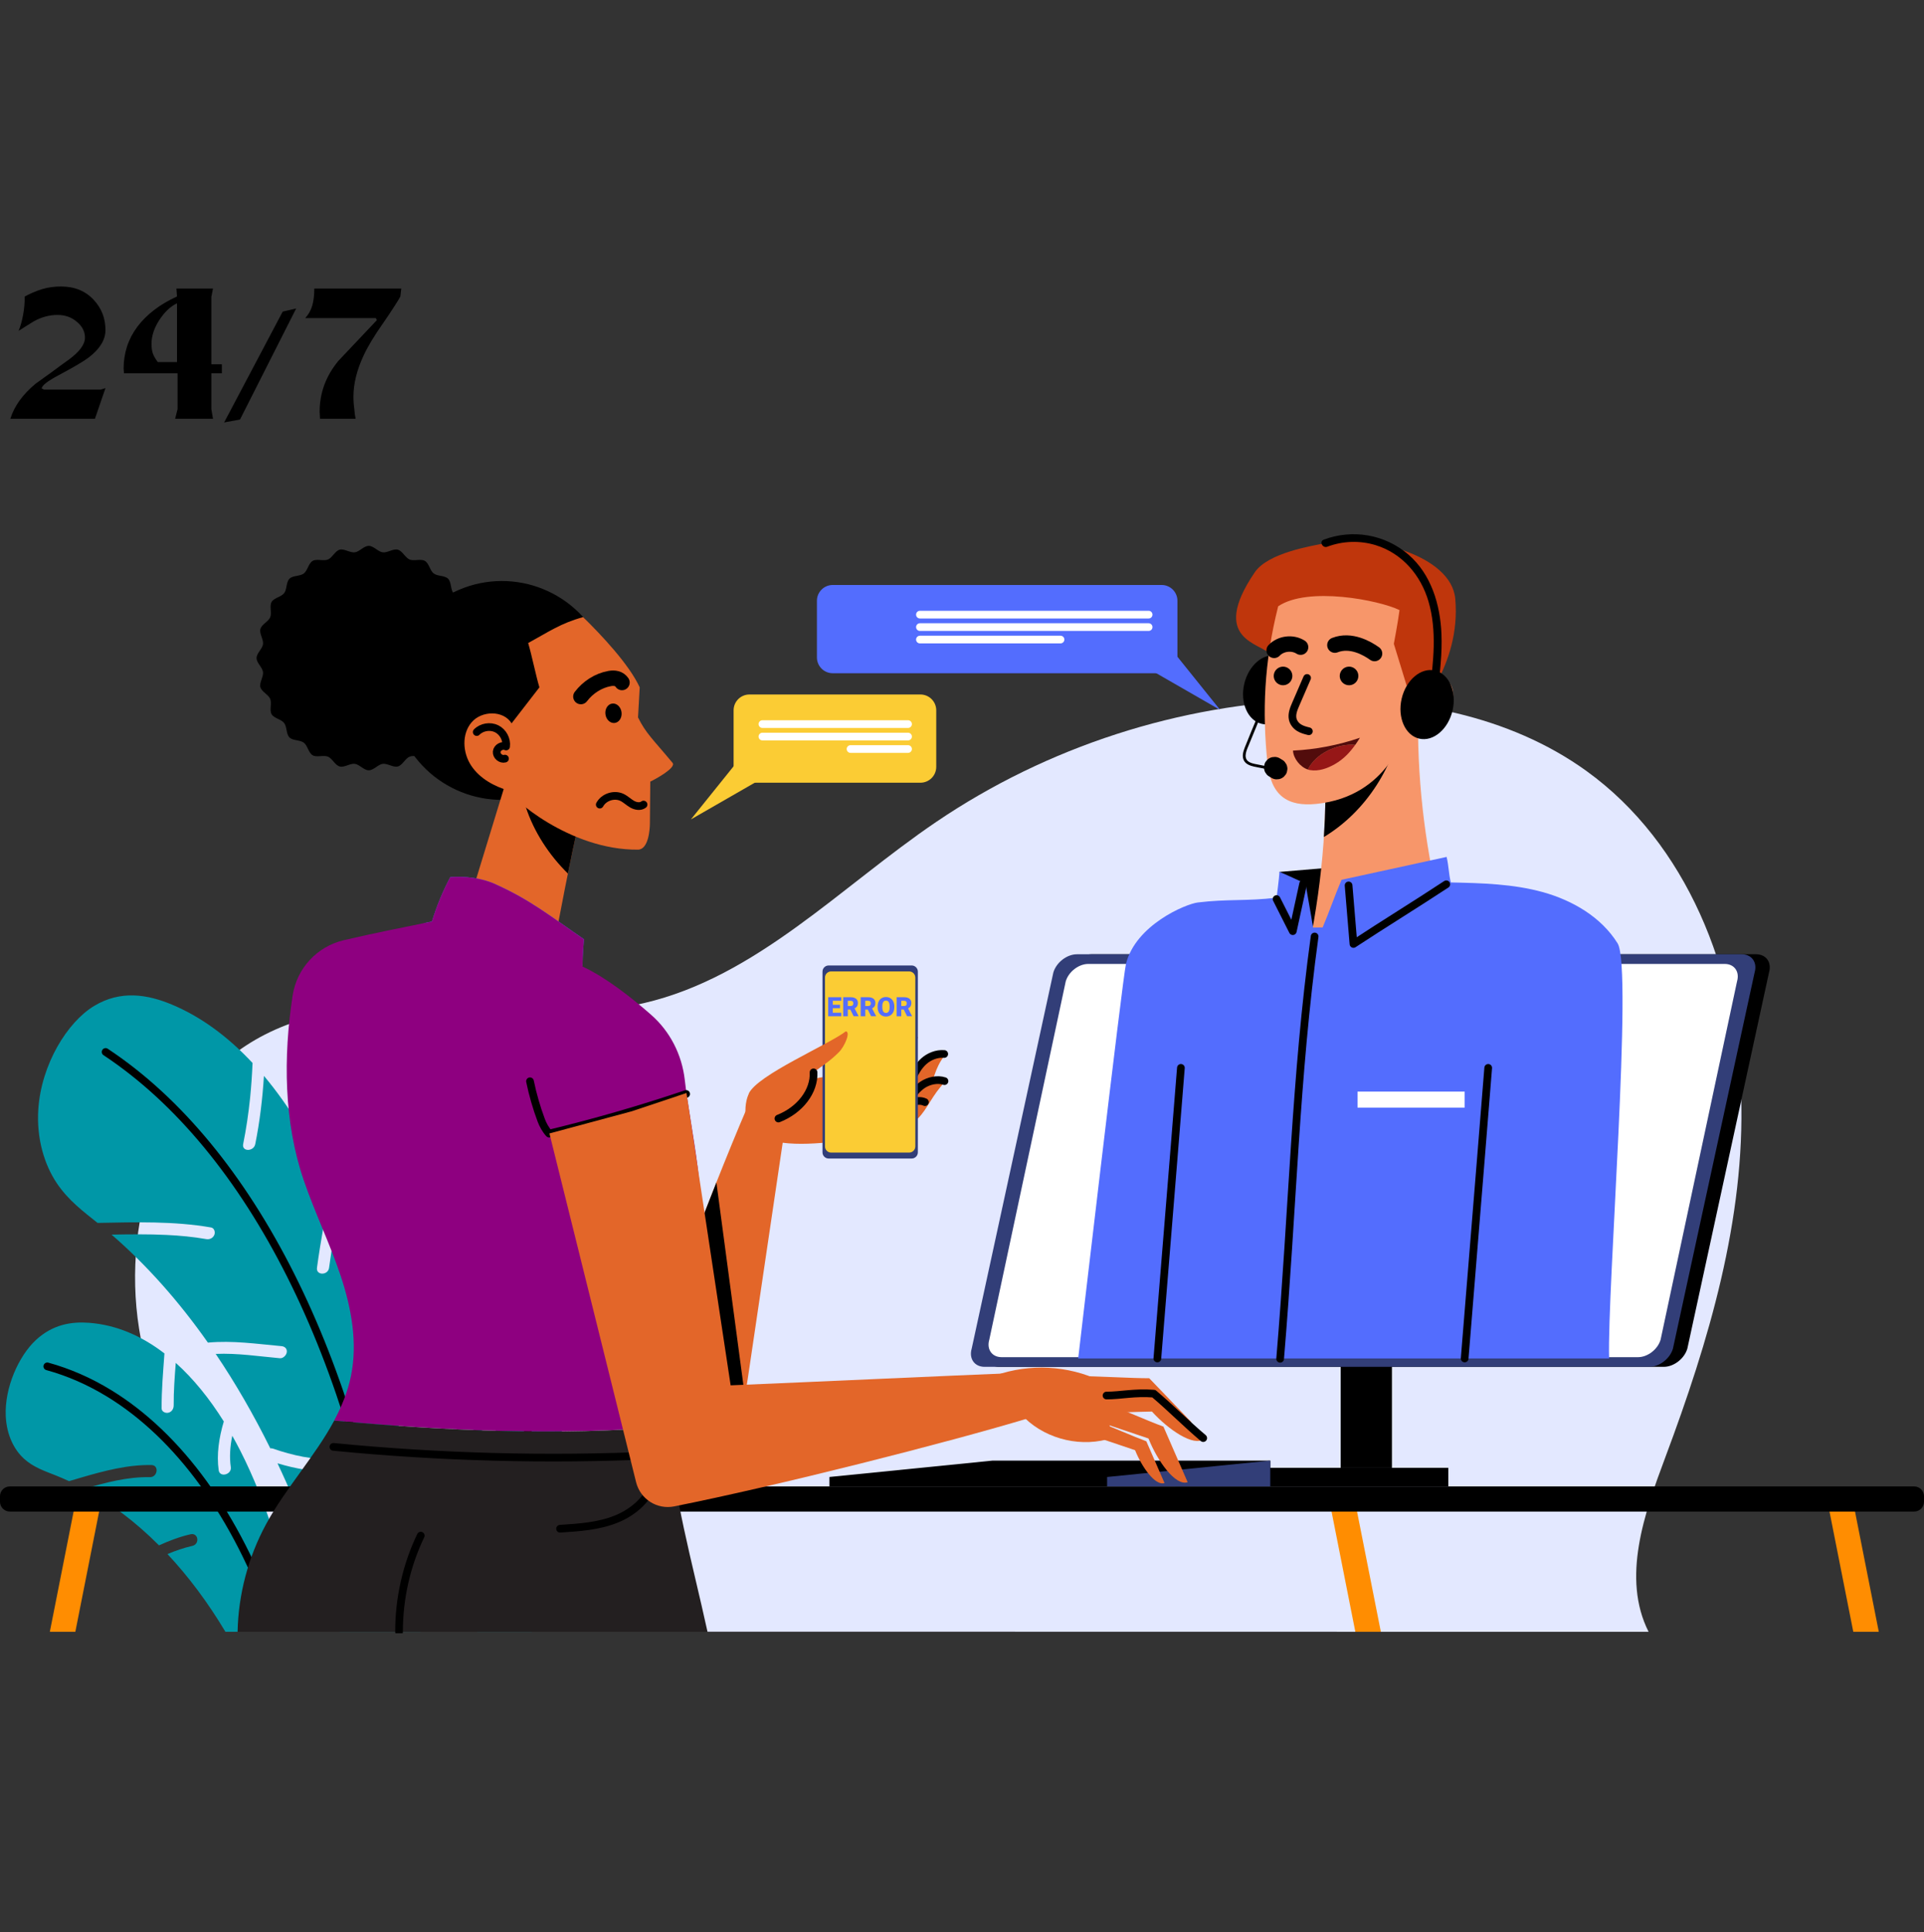 <svg width="250" height="251" viewBox="0 0 250 251" fill="none" xmlns="http://www.w3.org/2000/svg">
<rect x="0" y="0" width="250" height="251" fill="#333333" stroke="none"/>
<path d="M13.704 50.421L12.336 54.405H1.344C1.856 52.757 2.952 51.237 4.632 49.845C5.352 49.333 6.064 48.821 6.768 48.309C7.472 47.781 8.184 47.261 8.904 46.749C10.328 45.709 11.04 44.749 11.04 43.869C11.04 43.069 10.688 42.381 9.984 41.805C9.296 41.213 8.456 40.917 7.464 40.917C6.424 40.917 5.408 41.189 4.416 41.733C4.08 41.941 3.744 42.149 3.408 42.357C3.072 42.565 2.744 42.773 2.424 42.981C2.664 42.373 2.856 41.685 3 40.917C3.144 40.149 3.216 39.349 3.216 38.517C4 38.101 4.76 37.781 5.496 37.557C6.248 37.333 7.056 37.221 7.92 37.221C9.696 37.221 11.12 37.805 12.192 38.973C13.2 40.061 13.704 41.365 13.704 42.885C13.704 44.133 12.992 45.309 11.568 46.413C10.928 46.909 9.6 47.693 7.584 48.765C6.144 49.533 5.424 50.101 5.424 50.469L5.712 50.613H13.08L13.704 50.421ZM28.83 48.501H27.462V53.157L27.678 54.405H22.758L23.07 53.157V48.501H16.11L16.062 47.901C16.062 45.853 16.662 44.029 17.862 42.429C19.078 40.829 20.79 39.525 22.998 38.517L22.926 37.485H27.678L27.462 38.565V47.325H28.83V48.501ZM22.998 47.037V39.405C22.15 39.805 21.382 40.533 20.694 41.589C20.022 42.629 19.686 43.661 19.686 44.685C19.686 45.149 19.742 45.557 19.854 45.909C19.982 46.261 20.198 46.637 20.502 47.037H22.998ZM38.483 40.077L31.187 54.501L29.123 54.885L36.731 40.485L38.483 40.077ZM52.142 37.485L52.022 38.517C51.894 38.773 51.646 39.181 51.278 39.741C50.926 40.301 50.446 41.021 49.838 41.901C48.622 43.629 47.75 45.077 47.222 46.245C46.358 48.101 45.926 49.869 45.926 51.549C45.926 52.093 45.974 52.733 46.07 53.469C46.086 53.709 46.134 54.021 46.214 54.405H41.582L41.534 53.469C41.534 51.037 42.35 48.837 43.982 46.869C44.814 45.989 45.646 45.109 46.478 44.229C47.31 43.349 48.142 42.469 48.974 41.589L48.83 41.325H39.662C40.11 40.829 40.414 40.285 40.574 39.693C40.75 39.101 40.838 38.365 40.838 37.485H52.142Z" fill="black"/>
<g clip-path="url(#clip0_697_4125)">
<path d="M37.8 211.971C28.925 200.102 20.41 187.264 18.074 172.631C15.742 157.997 21.223 141.147 34.424 134.409C49.227 126.855 67.449 134.075 83.641 130.328C98.281 126.938 109.229 115.198 121.667 106.769C136.078 97.005 153.295 91.434 170.693 90.912C183.12 90.538 196.051 92.888 206.136 100.161C219.211 109.591 225.714 126.189 226.24 142.302C226.765 158.414 222.043 174.228 216.389 189.326C213.643 196.661 210.692 205.011 214.215 212.003L37.8 211.975V211.971Z" fill="#E3E8FF"/>
<path d="M50.541 178.333C50.033 180.154 49.472 181.964 48.828 183.764C48.475 184.75 47.017 184.332 47.37 183.346C48.353 180.596 49.151 177.818 49.825 175.018C49.072 171.711 48.23 168.489 47.273 165.38C46.334 162.324 45.275 159.38 44.109 156.573C43.609 159.283 43.127 161.993 42.76 164.707C42.623 165.718 41.054 165.718 41.187 164.707C41.669 161.148 42.349 157.595 43.008 154.04C40.532 148.58 37.62 143.732 34.295 139.777C34.111 142.724 33.762 145.679 33.168 148.637C32.967 149.642 31.394 149.645 31.596 148.637C31.995 146.647 32.29 144.653 32.495 142.66C32.65 141.134 32.751 139.615 32.816 138.1C29.663 134.72 26.172 132.122 22.361 130.524C19.201 129.199 15.695 128.591 12.215 130.7C8.739 132.805 5.377 138.272 4.981 144.07C4.715 147.997 5.816 151.387 7.378 153.712C8.89 155.961 10.812 157.379 12.676 158.877C17.646 158.783 22.627 158.632 27.428 159.47C27.838 159.542 28 160.061 27.846 160.435C27.666 160.874 27.212 161.054 26.805 160.982C25.103 160.683 23.368 160.521 21.616 160.439C19.258 160.327 16.879 160.352 14.497 160.399C19.014 164.304 23.206 169.015 27.014 174.428C30.264 174.129 33.41 174.604 36.584 174.888C37.005 174.924 37.325 175.22 37.264 175.673C37.21 176.072 36.793 176.497 36.371 176.458C33.622 176.213 30.851 175.774 28.029 175.896C30.581 179.675 32.949 183.774 35.123 188.165C35.231 188.151 35.346 188.158 35.468 188.201C37.984 189.072 40.77 189.713 43.573 189.565C44.592 189.511 44.376 191.084 43.361 191.138C40.87 191.271 38.365 190.807 36.058 190.109C39.225 196.806 41.943 204.141 44.156 212.005H54.633C53.942 200.33 52.7 188.921 50.534 178.333H50.541Z" fill="#0097A7"/>
<path d="M51.066 210.399C46.351 176.853 32.776 149.274 13.723 136.667" stroke="black" stroke-linecap="round" stroke-linejoin="round"/>
<path d="M31.221 188.467C30.886 187.809 30.537 187.165 30.181 186.531C29.9 187.902 29.799 189.288 29.99 190.602C30.131 191.581 28.561 191.991 28.417 191.019C28.122 188.968 28.453 186.776 29.08 184.674C27.223 181.705 25.131 179.121 22.839 177.062C22.695 178.901 22.558 180.74 22.569 182.569C22.569 182.99 22.36 183.411 21.892 183.533C21.507 183.634 21.003 183.404 21 182.986C20.985 180.614 21.198 178.221 21.367 175.835C18.387 173.539 15.098 172.121 11.578 171.855C9.321 171.685 6.881 172.042 4.668 174.089C2.454 176.137 0.576 180.262 0.748 183.976C0.864 186.488 1.875 188.385 3.116 189.511C4.358 190.641 5.834 191.12 7.266 191.692C7.838 191.919 8.407 192.167 8.972 192.426C9.476 192.279 9.98 192.128 10.484 191.98C13.525 191.087 16.616 190.274 19.69 190.335C20.698 190.357 20.489 191.926 19.477 191.908C16.609 191.85 13.777 192.595 10.948 193.42C14.392 195.277 17.646 197.749 20.662 200.769C21.993 200.164 23.35 199.646 24.764 199.326C25.779 199.099 25.995 200.614 24.98 200.841C23.879 201.089 22.81 201.463 21.759 201.899C24.494 204.818 27.021 208.197 29.292 212.001H38.962C37.112 203.342 34.665 195.23 31.221 188.467Z" fill="#0097A7"/>
<path d="M35.511 210.451C30.728 196.897 23.245 186.561 14.172 181.018C11.613 179.456 8.925 178.276 6.146 177.513" stroke="black" stroke-linecap="round" stroke-linejoin="round"/>
<path d="M72.134 190.282C71.843 190.627 71.385 190.793 71.022 190.563C70.705 190.361 70.594 189.836 70.885 189.487C71.551 188.698 72.231 187.917 72.915 187.144C73.16 184.29 73.332 181.443 73.412 178.61C73.502 175.505 73.473 172.413 73.329 169.372C72.649 170.704 72.015 172.057 71.385 173.406C70.939 174.364 69.478 173.95 69.928 172.989C70.939 170.822 71.965 168.638 73.16 166.539C72.71 160.349 71.742 154.422 70.198 149.099C69.604 150.333 69.057 151.582 68.578 152.856C68.208 153.839 66.75 153.421 67.121 152.439C67.815 150.596 68.639 148.796 69.561 147.033C68.593 144.096 67.441 141.368 66.081 138.914C64.519 136.088 62.608 133.569 60.16 133.008C57.713 132.446 54.647 134.35 53.232 138.255C52.448 140.422 52.271 142.88 52.469 145.122C54.769 145.475 57.069 145.838 59.325 146.328C60.286 146.536 59.664 148.051 58.706 147.843C56.723 147.414 54.711 147.08 52.692 146.767C53.135 149.272 53.974 151.431 54.751 153.626C56.083 157.376 57.238 161.321 58.22 165.417C60.049 165.87 61.812 166.446 63.309 167.576C64.061 168.145 63.093 169.505 62.334 168.933C61.229 168.098 59.962 167.569 58.627 167.162C59.772 172.233 60.646 177.531 61.258 182.983C62.237 183.635 63.227 184.275 64.234 184.884C65.051 185.377 64.076 186.733 63.259 186.24C62.658 185.88 62.068 185.506 61.477 185.132C62.327 193.805 62.507 202.85 61.981 212.005H69.1C70.662 204.595 71.922 197.109 72.677 189.649C72.498 189.861 72.314 190.07 72.134 190.282Z" fill="#0097A7"/>
<path d="M66.79 210.483C70.918 184.211 67.697 157.243 59.807 138.165" stroke="black" stroke-linecap="round" stroke-linejoin="round"/>
<path d="M216.188 177.575H129.805C128.498 177.575 127.746 176.514 128.131 175.207L138.741 126.344C139.126 125.037 140.497 123.976 141.804 123.976H228.187C229.493 123.976 230.245 125.037 229.86 126.344L219.25 175.207C218.865 176.514 217.494 177.575 216.188 177.575Z" fill="black"/>
<path d="M180.864 162.362H174.206V190.694H180.864V162.362Z" fill="black"/>
<path d="M188.188 190.694H152.724V193.113H188.188V190.694Z" fill="black"/>
<path d="M214.316 177.575H127.934C126.627 177.575 125.875 176.514 126.26 175.207L136.87 126.344C137.255 125.037 138.626 123.976 139.933 123.976H226.315C227.622 123.976 228.374 125.037 227.989 126.344L217.379 175.207C216.994 176.514 215.623 177.575 214.316 177.575Z" fill="#323E78"/>
<path d="M212.841 176.319H130.147C128.895 176.319 128.178 175.304 128.545 174.052L138.479 127.499C138.846 126.247 140.159 125.232 141.412 125.232H224.106C225.358 125.232 226.074 126.247 225.707 127.499L215.774 174.052C215.407 175.304 214.093 176.319 212.841 176.319Z" fill="white"/>
<path d="M166.248 113.279L175.289 112.513L171.704 121.543H168.998L166.248 113.279Z" fill="black"/>
<path d="M184.269 92.233C184.107 100.784 185.053 109.357 187.076 117.667C181.731 121.219 175.419 124.243 169.362 126.359C171.445 117.491 172.489 108.342 172.183 99.237C175.75 95.836 179.547 93.651 184.269 92.233Z" fill="#F7966A"/>
<path d="M172.183 99.233C175.253 96.303 178.495 94.281 182.35 92.87C181.277 99.481 177.545 105.405 172.021 108.745C172.229 105.578 172.291 102.404 172.183 99.229V99.233Z" fill="black"/>
<path d="M161.674 88.853C161.109 91.297 162.131 93.618 163.956 94.043C165.781 94.468 167.721 92.83 168.289 90.387C168.854 87.943 167.832 85.622 166.007 85.197C164.183 84.772 162.243 86.41 161.674 88.853Z" fill="black"/>
<path d="M165.032 85.009C163.974 83.541 157.028 83.206 163.031 74.367C164.758 71.823 170.33 70.93 172.709 70.477C177.855 69.494 188.584 72.039 189.095 77.804C189.876 86.607 183.826 92.743 183.084 94.104C175.843 94.255 169.012 90.552 165.032 85.009Z" fill="#BF360C"/>
<path d="M166.087 78.766C169.941 76.156 179.208 77.967 181.85 79.263C181.638 80.896 181.112 83.646 181.112 83.646L182.786 89.099C182.786 89.099 186.316 87.058 187.886 88.26C190.83 90.516 186.244 96.786 182.685 95.062C182.523 94.983 180.54 103.469 171.05 104.441C167.278 104.826 165.115 103.365 164.679 99.035C164.017 92.445 164.229 86.162 166.083 78.766H166.087Z" fill="#F7966A"/>
<path d="M176.095 96.772C175.383 97.776 174.562 98.637 173.457 99.27C172.478 99.832 171.345 100.231 170.232 100.051C170.132 100.037 170.035 100.008 169.937 99.975C170.952 97.895 173.77 96.574 176.095 96.772Z" fill="#961717"/>
<path d="M168.005 97.516C170.963 97.373 173.903 96.808 176.707 95.847C176.509 96.167 176.308 96.476 176.099 96.772C173.774 96.57 170.956 97.894 169.941 99.975C168.944 99.651 168.062 98.542 168.008 97.516H168.005Z" fill="#520C0C"/>
<path d="M170.071 95.005C169.635 94.897 169.196 94.789 168.804 94.545C168.412 94.3 168.07 93.9 167.965 93.393C167.836 92.756 168.095 92.108 168.347 91.525C168.843 90.377 169.344 89.225 169.84 88.077" stroke="black" stroke-linecap="round" stroke-linejoin="round"/>
<path d="M187.411 90.322C187.464 89.671 186.82 89.102 186.169 89.099C185.517 89.095 184.924 89.541 184.596 90.106C184.269 90.671 184.171 91.337 184.132 91.989C184.596 91.697 185.309 91.981 185.445 92.51C185.582 93.039 185.096 93.633 184.549 93.601" stroke="black" stroke-linecap="round" stroke-linejoin="round"/>
<path d="M174.209 88.357C174.508 88.954 175.235 89.199 175.833 88.9C176.43 88.602 176.675 87.875 176.376 87.277C176.077 86.68 175.35 86.435 174.753 86.734C174.155 87.033 173.911 87.76 174.209 88.357Z" fill="black"/>
<path d="M165.633 88.357C165.932 88.954 166.659 89.199 167.256 88.9C167.854 88.602 168.099 87.875 167.8 87.277C167.501 86.68 166.774 86.435 166.177 86.734C165.579 87.033 165.335 87.76 165.633 88.357Z" fill="black"/>
<path d="M178.608 84.909C177.675 84.239 175.534 82.994 173.45 83.814" stroke="black" stroke-width="2" stroke-linecap="round" stroke-linejoin="round"/>
<path d="M168.998 84.079C167.944 83.402 166.421 83.586 165.558 84.493" stroke="black" stroke-width="2" stroke-linecap="round" stroke-linejoin="round"/>
<path d="M182.127 90.772C181.562 93.215 182.584 95.537 184.409 95.961C186.234 96.386 188.174 94.748 188.742 92.305C189.307 89.861 188.285 87.54 186.461 87.115C184.636 86.69 182.696 88.328 182.127 90.772Z" fill="black"/>
<path d="M171.989 70.117C175.746 68.699 179.968 69.426 183.009 72.054C185.974 74.616 187.137 78.55 187.299 82.35C187.407 84.895 187.097 87.436 186.788 89.959C186.709 90.61 185.687 90.552 185.766 89.897C186.244 86 186.737 81.969 185.615 78.136C184.618 74.742 182.221 71.91 178.787 70.837C176.736 70.197 174.472 70.269 172.464 71.028C171.856 71.258 171.377 70.351 171.992 70.117H171.989Z" fill="black"/>
<path d="M164.279 99.445C164.297 99.269 164.359 99.107 164.463 98.956C164.539 98.866 164.614 98.78 164.69 98.69C164.873 98.524 165.086 98.416 165.323 98.366C165.446 98.355 165.568 98.348 165.687 98.337C165.928 98.351 166.147 98.423 166.349 98.556C166.453 98.618 166.558 98.682 166.658 98.744C166.813 98.837 166.936 98.96 167.025 99.114C167.144 99.255 167.216 99.42 167.249 99.604C167.295 99.787 167.292 99.967 167.241 100.144C167.223 100.32 167.162 100.482 167.058 100.633C166.982 100.723 166.907 100.809 166.831 100.899C166.648 101.065 166.435 101.173 166.198 101.223C166.075 101.234 165.953 101.241 165.834 101.252C165.593 101.238 165.374 101.166 165.172 101.033C165.068 100.971 164.963 100.907 164.863 100.845C164.708 100.752 164.585 100.629 164.495 100.475C164.377 100.334 164.305 100.169 164.272 99.985C164.225 99.802 164.229 99.622 164.279 99.445Z" fill="black"/>
<path d="M140.098 176.489H209.083C208.828 167.427 212.189 125.772 210.188 122.558C208.065 119.146 204.343 116.976 200.471 115.903C196.598 114.831 192.531 114.734 188.515 114.644C188.227 113.449 188.256 112.528 187.968 111.329C183.358 112.337 178.92 113.294 174.31 114.305C173.388 116.501 172.784 118.297 171.862 120.489C171.528 120.489 170.952 120.507 170.617 120.507C170.329 118.642 169.933 116.627 169.645 114.763C168.879 114.478 167.018 113.56 166.252 113.276C166.208 114.09 165.877 116.623 165.877 116.623C162.03 117.095 159.485 116.778 155.635 117.249C154.058 117.444 147.562 120.172 146.306 125.228C145.874 126.967 140.098 176.485 140.098 176.485V176.489Z" fill="#536DFE"/>
<path d="M175.232 115.029C175.444 117.567 175.653 120.104 175.865 122.638C179.795 120.05 183.999 117.473 187.929 114.882" stroke="black" stroke-linecap="round" stroke-linejoin="round"/>
<path d="M169.329 114.81C168.879 116.865 168.433 118.92 167.983 120.975C167.281 119.585 166.579 118.193 165.874 116.803" stroke="black" stroke-linecap="round" stroke-linejoin="round"/>
<path d="M170.819 121.665C168.296 140.131 168.008 156.723 166.338 176.528" stroke="black" stroke-linecap="round" stroke-linejoin="round"/>
<path d="M150.384 176.489C151.874 158.325 153.443 138.735 153.443 138.735" stroke="black" stroke-linecap="round" stroke-linejoin="round"/>
<path d="M190.315 176.489C191.804 158.325 193.374 138.735 193.374 138.735" stroke="black" stroke-linecap="round" stroke-linejoin="round"/>
<path d="M165.363 99.691C164.571 99.54 163.772 99.41 162.984 99.234C162.689 99.165 162.372 99.076 162.138 98.87C161.843 98.608 161.811 98.222 161.886 97.855C161.965 97.467 162.134 97.103 162.286 96.736C162.444 96.355 162.599 95.973 162.757 95.592C163.081 94.8 163.408 94.012 163.732 93.22C163.819 93.008 163.502 92.838 163.412 93.054C162.854 94.408 162.275 95.754 161.742 97.118C161.533 97.657 161.346 98.287 161.649 98.831C161.908 99.295 162.448 99.482 162.941 99.594C163.718 99.766 164.506 99.896 165.287 100.044C165.514 100.087 165.589 99.734 165.363 99.691Z" fill="black"/>
<path d="M190.314 141.817H176.394V143.908H190.314V141.817Z" fill="white"/>
<path d="M150.938 75.999H108.204C107.069 75.999 106.148 76.919 106.148 78.054V85.41C106.148 86.545 107.069 87.465 108.204 87.465H150.938C152.073 87.465 152.993 86.545 152.993 85.41V78.054C152.993 76.919 152.073 75.999 150.938 75.999Z" fill="#536DFE"/>
<path d="M148.761 86.609L158.546 92.235L151.791 83.831L148.761 86.609Z" fill="#536DFE"/>
<path d="M119.533 79.851H149.25" stroke="white" stroke-linecap="round" stroke-linejoin="round"/>
<path d="M119.533 81.469H149.25" stroke="white" stroke-linecap="round" stroke-linejoin="round"/>
<path d="M119.533 83.089H137.802" stroke="white" stroke-linecap="round" stroke-linejoin="round"/>
<path d="M9.789 211.999H6.475L9.951 194.433H13.266L9.789 211.999Z" fill="#FF8D01"/>
<path d="M74.491 211.999H71.177L74.653 194.433H77.968L74.491 211.999Z" fill="#FF8D01"/>
<path d="M240.812 211.999H244.126L240.65 194.433H237.335L240.812 211.999Z" fill="#FF8D01"/>
<path d="M176.109 211.999H179.424L175.947 194.433H172.633L176.109 211.999Z" fill="#FF8D01"/>
<path d="M248.726 193.112H1.274C0.57 193.112 0 193.683 0 194.386V195.103C0 195.806 0.57 196.377 1.274 196.377H248.726C249.43 196.377 250 195.806 250 195.103V194.386C250 193.683 249.43 193.112 248.726 193.112Z" fill="black"/>
<path d="M128.97 189.759L107.771 191.886V193.113H128.97H165.053V189.759H128.97Z" fill="black"/>
<path d="M143.854 191.886V193.113H165.053V189.759L143.854 191.886Z" fill="#323E78"/>
<path d="M70.793 102.78C78.016 99.702 81.376 91.352 78.299 84.129C75.221 76.906 66.87 73.546 59.648 76.623C52.425 79.701 49.064 88.052 52.142 95.274C55.22 102.497 63.57 105.857 70.793 102.78Z" fill="black"/>
<path d="M62.496 85.496C62.496 86.126 61.736 86.698 61.657 87.307C61.575 87.929 62.161 88.678 61.999 89.272C61.837 89.876 60.959 90.233 60.722 90.801C60.484 91.377 60.851 92.252 60.542 92.788C60.228 93.328 59.286 93.443 58.911 93.933C58.533 94.426 58.663 95.365 58.224 95.804C57.785 96.243 56.846 96.114 56.352 96.491C55.863 96.869 55.744 97.812 55.208 98.122C54.672 98.431 53.797 98.064 53.221 98.302C52.653 98.539 52.296 99.417 51.692 99.579C51.098 99.738 50.349 99.155 49.727 99.237C49.118 99.317 48.546 100.076 47.916 100.076C47.287 100.076 46.714 99.317 46.106 99.237C45.483 99.155 44.735 99.741 44.141 99.579C43.536 99.417 43.18 98.539 42.611 98.302C42.036 98.064 41.161 98.431 40.625 98.122C40.085 97.809 39.97 96.866 39.48 96.491C38.987 96.114 38.048 96.243 37.609 95.804C37.17 95.365 37.299 94.426 36.922 93.933C36.544 93.443 35.601 93.324 35.291 92.788C34.982 92.252 35.349 91.377 35.111 90.801C34.874 90.233 33.995 89.876 33.834 89.272C33.675 88.678 34.258 87.929 34.175 87.307C34.096 86.698 33.337 86.126 33.337 85.496C33.337 84.867 34.096 84.294 34.175 83.686C34.258 83.064 33.672 82.315 33.834 81.721C33.995 81.117 34.874 80.76 35.111 80.192C35.349 79.616 34.982 78.741 35.291 78.205C35.604 77.665 36.547 77.55 36.922 77.061C37.299 76.567 37.17 75.628 37.609 75.189C38.048 74.75 38.987 74.879 39.48 74.502C39.97 74.124 40.089 73.181 40.625 72.871C41.161 72.562 42.036 72.929 42.611 72.691C43.18 72.454 43.536 71.576 44.141 71.414C44.735 71.255 45.483 71.838 46.106 71.756C46.714 71.676 47.287 70.917 47.916 70.917C48.546 70.917 49.118 71.676 49.727 71.756C50.349 71.838 51.098 71.252 51.692 71.414C52.296 71.576 52.653 72.454 53.221 72.691C53.797 72.929 54.672 72.562 55.208 72.871C55.748 73.184 55.863 74.127 56.352 74.502C56.846 74.879 57.785 74.75 58.224 75.189C58.663 75.628 58.533 76.567 58.911 77.061C59.289 77.55 60.232 77.669 60.542 78.205C60.851 78.741 60.484 79.616 60.722 80.192C60.959 80.76 61.837 81.117 61.999 81.721C62.158 82.315 61.575 83.064 61.657 83.686C61.736 84.294 62.496 84.867 62.496 85.496Z" fill="black"/>
<path d="M66.221 99.989L56.507 131.722C61.747 134.619 63.489 136.26 68.729 139.157C71.086 128.605 72.695 118.081 75.052 107.533C72.839 104.722 68.438 102.8 66.224 99.989H66.221Z" fill="#E36629"/>
<path d="M73.793 113.488C74.193 111.505 74.606 109.518 75.049 107.532C72.836 104.721 70.036 102.212 67.822 99.405C67.794 99.466 67.761 99.531 67.732 99.592C67.894 101.298 68.085 103.051 68.312 104.822C69.377 108.072 71.321 111.055 73.793 113.492V113.488Z" fill="black"/>
<path d="M66.476 93.975C65.425 92.255 62.596 92.301 61.283 93.835C59.973 95.368 60.113 97.793 61.229 99.474C62.344 101.155 64.237 102.181 66.174 102.742C66.221 103.491 73.958 110.469 82.902 110.383C84.248 110.368 84.439 107.809 84.446 106.989C84.464 104.585 84.478 103.951 84.496 101.547C85.227 101.202 87.904 99.726 87.39 99.107C84.813 96.005 83.945 95.307 82.902 93.208C82.902 93.208 83.071 90.268 83.121 89.296C81.736 86.298 78.126 82.487 75.769 80.173C72.843 80.975 71.291 82.088 68.628 83.541C69.075 85.024 69.643 87.817 70.089 89.3C68.405 91.466 68.157 91.812 66.472 93.979L66.476 93.975Z" fill="#E36629"/>
<path d="M61.945 95.109C62.6 94.446 63.691 94.266 64.526 94.677C65.361 95.087 65.883 96.059 65.76 96.984C65.271 96.739 64.591 97.12 64.54 97.667C64.49 98.215 65.091 98.711 65.616 98.56" stroke="black" stroke-linecap="round" stroke-linejoin="round"/>
<path d="M80.76 92.528C80.85 93.222 80.458 93.849 79.882 93.924C79.306 94 78.763 93.5 78.669 92.801C78.579 92.107 78.972 91.481 79.547 91.405C80.123 91.329 80.667 91.83 80.76 92.528Z" fill="black"/>
<path d="M75.477 90.496C76.394 89.293 77.744 88.412 79.241 88.149C79.842 88.045 80.461 88.131 80.821 88.671" stroke="black" stroke-width="2" stroke-linecap="round" stroke-linejoin="round"/>
<path d="M77.932 104.534C78.461 103.559 79.796 103.119 80.8 103.587C81.282 103.814 81.664 104.203 82.124 104.469C82.585 104.735 83.204 104.854 83.622 104.527" stroke="black" stroke-linecap="round" stroke-linejoin="round"/>
<path d="M97.036 144.002C92.22 155.21 83.993 176.926 84.148 179.445C84.36 182.814 85.994 186.028 88.362 187.327C90.73 188.623 93.721 187.791 95.348 185.182C96.525 183.292 96.921 180.78 97.273 178.376C99.069 166.244 100.865 154.112 102.661 141.98L97.032 144.002H97.036Z" fill="#E36629"/>
<path d="M84.152 179.445C84.364 182.814 85.998 186.028 88.366 187.327C90.734 188.622 93.725 187.791 95.352 185.182C96.05 184.059 96.475 182.716 96.777 181.309L93.088 153.622C88.715 164.642 84.033 177.541 84.152 179.449V179.445Z" fill="black"/>
<path d="M110.115 139.415C110.115 139.415 104.601 140.304 104.115 140.416C101.891 140.927 99.401 140.257 97.724 141.535C96.694 142.32 96.313 146.207 98.116 147.311C101.355 149.294 106.667 148.521 110.752 148.067C112.145 145.073 111.393 142.438 110.115 139.415Z" fill="#E36629"/>
<path d="M109.819 142.418C112.598 141.709 115.61 141.478 118.076 140.255C118.651 138.502 118.839 136.407 119.263 134.738C118.932 134.529 118.349 134.543 117.971 134.698C117.593 134.853 116.085 137.609 115.837 138.498C115.837 138.498 111.252 139.312 108.995 139.582L109.819 142.414V142.418Z" fill="#E36629"/>
<path d="M111.202 143.995C114.074 143.559 117.821 142.667 120.462 141.691C121.528 140.205 121.319 138.96 122.755 137.11C122.46 136.872 121.88 136.829 121.481 136.948C121.081 137.063 120.761 137.3 120.477 137.549C119.696 138.225 119.088 139.024 118.699 139.881C116.59 140.565 111.857 141.508 109.575 141.558L111.206 143.995H111.202Z" fill="#E36629"/>
<path d="M110.072 146.111C112.994 145.999 116.471 145.996 119.263 145.323C120.591 143.969 121.088 142.321 122.772 140.579C122.524 140.313 121.955 140.205 121.541 140.277C121.124 140.349 120.764 140.547 120.437 140.759C119.537 141.342 118.788 142.066 118.245 142.868C116.031 143.311 111.176 143.721 108.905 143.516L110.072 146.107V146.111Z" fill="#E36629"/>
<path d="M108.722 148.184C111.353 148.101 114.84 147.705 117.359 147.115C118.569 145.906 118.975 144.441 120.203 143.286C119.979 143.045 119.472 142.944 119.098 143.005C118.723 143.066 118.396 143.243 118.101 143.433C117.287 143.952 116.607 144.599 116.111 145.319C114.117 145.704 109.74 146.043 107.703 145.848L108.725 148.188L108.722 148.184Z" fill="#E36629"/>
<path d="M120.181 143.187C119.652 142.932 118.936 143.007 118.4 143.255C117.86 143.504 117.46 143.889 117.068 144.27C116.751 144.576 116.438 144.886 116.122 145.192C113.84 145.418 111.662 145.627 109.377 145.85" stroke="black" stroke-linecap="round" stroke-linejoin="round"/>
<path d="M122.725 140.456C121.79 140.143 120.663 140.417 119.889 140.931C119.116 141.446 118.615 142.162 118.137 142.857C116.074 143.389 113.937 143.699 111.774 143.847" stroke="black" stroke-linecap="round" stroke-linejoin="round"/>
<path d="M110.378 141.535C113.171 141.204 115.924 140.668 118.587 139.934C118.969 139.21 119.379 138.465 120.041 137.871C120.7 137.278 121.686 136.846 122.69 136.932" stroke="black" stroke-linecap="round" stroke-linejoin="round"/>
<path d="M118.461 125.431H107.675C107.232 125.431 106.872 125.79 106.872 126.233V149.71C106.872 150.153 107.232 150.512 107.675 150.512H118.461C118.904 150.512 119.264 150.153 119.264 149.71V126.233C119.264 125.79 118.904 125.431 118.461 125.431Z" fill="#323E78"/>
<path d="M118.133 126.204H107.998C107.555 126.204 107.195 126.564 107.195 127.007V148.939C107.195 149.382 107.555 149.742 107.998 149.742H118.133C118.576 149.742 118.935 149.382 118.935 148.939V127.007C118.935 126.564 118.576 126.204 118.133 126.204Z" fill="#FBCC34"/>
<g style="mix-blend-mode:multiply">
<path d="M110.28 134.28L107.199 137.091V139.639C109.118 138.484 110.824 136.407 110.28 134.28Z" fill="#FBCC34"/>
</g>
<path d="M109.15 130.981H108.211V131.571H109.319V132.032H107.613V129.556H109.323V130.016H108.211V130.538H109.15V130.981Z" fill="#536DFE"/>
<path d="M110.485 131.157H110.161V132.032H109.564V129.556H110.539C110.834 129.556 111.061 129.621 111.226 129.75C111.392 129.88 111.475 130.063 111.475 130.301C111.475 130.474 111.439 130.618 111.37 130.729C111.302 130.841 111.19 130.934 111.043 131.003L111.561 132.003V132.028H110.92L110.485 131.154V131.157ZM110.161 130.697H110.539C110.651 130.697 110.737 130.668 110.795 130.607C110.852 130.549 110.881 130.463 110.881 130.358C110.881 130.254 110.852 130.168 110.795 130.106C110.737 130.045 110.651 130.017 110.539 130.017H110.161V130.697Z" fill="#536DFE"/>
<path d="M112.756 131.157H112.433V132.032H111.835V129.556H112.81C113.106 129.556 113.332 129.62 113.498 129.75C113.663 129.88 113.746 130.063 113.746 130.301C113.746 130.473 113.71 130.617 113.642 130.729C113.573 130.841 113.462 130.934 113.314 131.002L113.833 132.003V132.028H113.192L112.756 131.154V131.157ZM112.433 130.697H112.81C112.922 130.697 113.008 130.668 113.066 130.607C113.124 130.549 113.152 130.463 113.152 130.358C113.152 130.254 113.124 130.167 113.066 130.106C113.008 130.045 112.922 130.016 112.81 130.016H112.433V130.697Z" fill="#536DFE"/>
<path d="M116.204 130.848C116.204 131.089 116.161 131.301 116.071 131.488C115.981 131.675 115.855 131.816 115.689 131.917C115.524 132.017 115.337 132.068 115.124 132.068C114.912 132.068 114.725 132.021 114.563 131.924C114.401 131.827 114.271 131.69 114.181 131.51C114.091 131.33 114.041 131.121 114.037 130.891V130.751C114.037 130.509 114.08 130.293 114.17 130.11C114.26 129.926 114.386 129.782 114.552 129.682C114.718 129.581 114.908 129.53 115.121 129.53C115.333 129.53 115.516 129.581 115.682 129.678C115.848 129.779 115.974 129.919 116.067 130.103C116.157 130.286 116.204 130.499 116.204 130.736V130.851V130.848ZM115.596 130.743C115.596 130.499 115.556 130.311 115.473 130.182C115.391 130.056 115.275 129.991 115.121 129.991C114.822 129.991 114.664 130.214 114.646 130.664V130.848C114.646 131.089 114.685 131.276 114.764 131.406C114.843 131.535 114.966 131.6 115.124 131.6C115.283 131.6 115.391 131.535 115.473 131.409C115.556 131.28 115.596 131.096 115.599 130.855V130.74L115.596 130.743Z" fill="#536DFE"/>
<path d="M117.431 131.157H117.108V132.032H116.51V129.556H117.485C117.781 129.556 118.007 129.62 118.173 129.75C118.338 129.88 118.421 130.063 118.421 130.301C118.421 130.473 118.385 130.617 118.317 130.729C118.248 130.841 118.137 130.934 117.989 131.002L118.508 132.003V132.028H117.867L117.431 131.154V131.157ZM117.108 130.697H117.485C117.597 130.697 117.683 130.668 117.741 130.607C117.799 130.549 117.827 130.463 117.827 130.358C117.827 130.254 117.799 130.167 117.741 130.106C117.683 130.045 117.597 130.016 117.485 130.016H117.108V130.697Z" fill="#536DFE"/>
<path d="M97.31 142.084C98.278 139.705 107.736 135.682 109.892 133.997C110.568 134.004 109.773 135.937 108.999 136.704C107.862 137.83 107.099 138.294 105.71 139.317C105.962 140.781 105.681 142.469 104.601 143.689C103.68 144.726 102.273 145.55 100.664 145.723C99.055 145.896 98.037 143.207 97.31 142.084Z" fill="#E36629"/>
<path d="M105.71 139.32C105.822 141.77 103.965 144.211 101.147 145.319" stroke="black" stroke-linecap="round" stroke-linejoin="round"/>
<path d="M75.881 122.025C71.659 119.135 68.892 116.868 64.213 114.799C62.554 114.064 60.312 113.795 58.505 113.956C57.53 115.796 56.731 117.728 56.126 119.718C55.752 119.794 55.374 119.873 54.996 119.949C62.14 120.337 69.14 122.418 75.69 125.513C75.694 123.836 75.877 122.022 75.877 122.022L75.881 122.025Z" fill="#536DFE"/>
<path d="M133.174 184.249C136.121 187.074 140.674 188.096 144.546 186.797C143.924 184.418 143.632 181.78 143.006 179.398C138.745 177.379 133.814 177.127 129.362 178.681C130.143 180.772 131.561 182.702 133.17 184.245L133.174 184.249Z" fill="#E36629"/>
<path d="M142.499 184.638C144.028 185.196 147.426 186.689 148.952 187.247C149.689 188.975 150.578 190.947 151.316 192.674C150.125 193.081 148.376 190.623 147.49 188.406C145.583 187.747 144.021 187.251 142.114 186.592" fill="#E36629"/>
<path d="M142.592 181.87C144.625 182.612 149.142 184.602 151.175 185.343C152.158 187.643 153.338 190.263 154.321 192.563C152.737 193.103 150.409 189.831 149.232 186.884C146.695 186.009 144.614 185.347 142.077 184.472" fill="#E36629"/>
<path d="M141.71 180.986C143.873 180.975 148.804 181.274 150.967 181.263C152.687 183.08 154.702 185.124 156.423 186.942C155.123 187.996 151.809 185.736 149.682 183.383C146.997 183.44 144.819 183.545 142.135 183.602" fill="#E36629"/>
<path d="M140.069 178.779C142.232 178.768 147.163 179.067 149.326 179.056C151.046 180.873 153.062 182.917 154.782 184.735C153.483 185.789 150.168 183.529 148.041 181.176C145.356 181.233 143.179 181.337 140.494 181.395" fill="#E36629"/>
<path d="M156.344 186.832C154.001 184.846 152.27 183.046 149.924 181.059C147.412 180.862 145.619 181.308 143.78 181.304" stroke="black" stroke-linecap="round" stroke-linejoin="round"/>
<path d="M86.88 185.346C86.412 178.004 87.197 170.274 90.5 161.355C92.174 156.842 89.691 146.6 88.978 140.294C88.607 137.03 87.074 134.003 84.602 131.837C82.018 129.569 78.674 126.946 75.687 125.571C75.687 123.879 75.874 122.029 75.874 122.029C71.653 119.139 68.885 116.872 64.206 114.803C62.547 114.068 60.305 113.798 58.498 113.96C57.523 115.799 56.724 117.732 56.119 119.722C52.452 120.471 48.486 121.248 44.657 122.152C41.198 122.969 38.571 125.801 38.027 129.314C36.789 137.35 36.886 145.804 39.467 153.34C40.899 157.526 42.853 161.521 44.254 165.717C45.654 169.914 46.492 174.434 45.603 178.767C45.178 180.826 44.397 182.733 43.415 184.562C57.786 185.879 72.455 186.566 86.869 185.343L86.88 185.346Z" fill="#8E0080"/>
<path d="M43.425 184.565C40.924 189.212 37.116 193.329 34.568 198.026C32.251 202.301 30.969 207.138 30.872 212H91.933C89.903 202.722 87.455 194.326 86.883 185.346C72.466 186.57 57.8 185.883 43.429 184.565H43.425Z" fill="#231F20"/>
<path d="M43.321 187.974C57.199 189.334 71.177 189.701 85.106 189.068" stroke="black" stroke-linecap="round" stroke-linejoin="round"/>
<path d="M72.772 198.609C75.237 198.45 77.745 198.285 80.038 197.371C82.33 196.456 84.411 194.65 85.004 192.253" stroke="black" stroke-linecap="round" stroke-linejoin="round"/>
<path d="M51.851 212.004C51.843 207.696 52.804 203.384 54.672 199.505" stroke="black" stroke-linecap="round" stroke-linejoin="round"/>
<path d="M89.157 142.126C83.302 144.105 77.36 145.822 71.353 147.272C70.936 146.837 70.543 146.128 70.335 145.566C69.716 143.911 69.222 142.205 68.866 140.474" stroke="black" stroke-linecap="round" stroke-linejoin="round"/>
<path d="M132.996 178.331C121.195 178.813 106.969 179.479 94.937 179.979L89.2 141.999L82.128 144.364L71.393 147.254L82.654 192.568C83.201 194.767 85.375 196.149 87.599 195.707C101.027 193.029 123.034 187.458 133.939 184.161C133.619 182.103 133.32 180.389 133 178.327L132.996 178.331Z" fill="#E36629"/>
<path d="M119.598 101.688H97.378C96.244 101.688 95.323 100.767 95.323 99.633V92.281C95.323 91.147 96.244 90.226 97.378 90.226H119.598C120.732 90.226 121.653 91.147 121.653 92.281V99.633C121.653 100.767 120.732 101.688 119.598 101.688Z" fill="#FBCC34"/>
<path d="M99.559 100.832L89.773 106.457L96.529 98.054L99.559 100.832Z" fill="#FBCC34"/>
<path d="M117.99 94.073H99.066" stroke="white" stroke-linecap="round" stroke-linejoin="round"/>
<path d="M117.99 95.692H99.066" stroke="white" stroke-linecap="round" stroke-linejoin="round"/>
<path d="M117.99 97.311H110.515" stroke="white" stroke-linecap="round" stroke-linejoin="round"/>
</g>
<defs>
<clipPath id="clip0_697_4125">
<rect width="250" height="142.779" fill="white" transform="translate(0 69.405)"/>
</clipPath>
</defs>
</svg>
